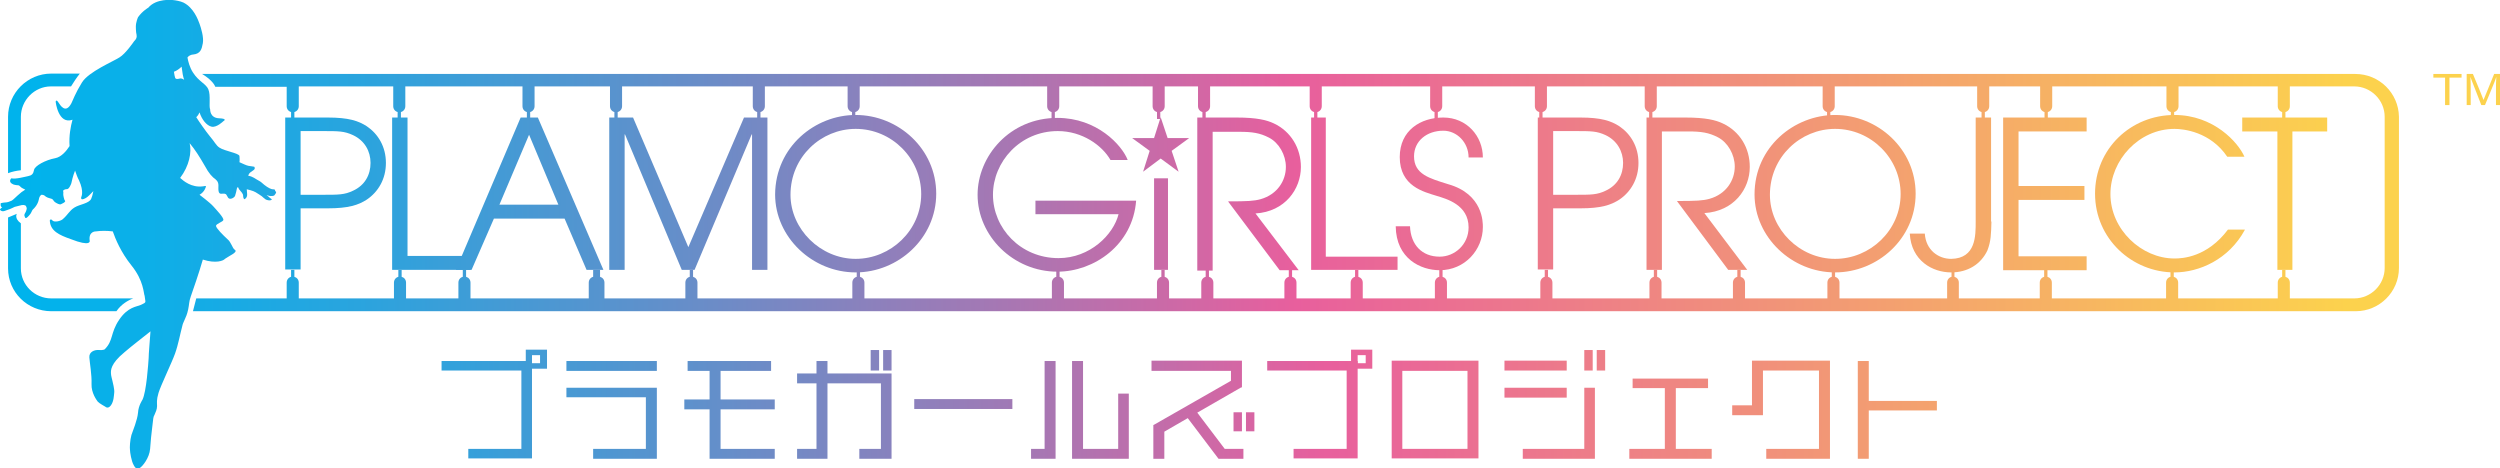 <?xml version="1.0" encoding="utf-8"?>
<!-- Generator: Adobe Illustrator 28.2.0, SVG Export Plug-In . SVG Version: 6.00 Build 0)  -->
<svg version="1.1" id="レイヤー_1" xmlns="http://www.w3.org/2000/svg" xmlns:xlink="http://www.w3.org/1999/xlink" x="0px"
	 y="0px" viewBox="0 0 682.8 127.9" style="enable-background:new 0 0 682.8 127.9;" xml:space="preserve">
<style type="text/css">
	.st0{fill:url(#SVGID_1_);}
	.st1{fill:url(#SVGID_00000094617883079185140660000005135957183472193212_);}
	.st2{fill:url(#SVGID_00000178904217032938710280000005262634910969580208_);}
	.st3{fill:url(#SVGID_00000096028676027821684630000006312849589503814025_);}
	.st4{fill:url(#SVGID_00000143586496162954493250000015422448642251825282_);}
	.st5{fill:url(#SVGID_00000081624850233756314710000012869036645242428047_);}
	.st6{fill:url(#SVGID_00000036213045931965362410000002786788903911581076_);}
	.st7{fill:url(#SVGID_00000147941561449916366370000015814175901549347469_);}
	.st8{fill:url(#SVGID_00000127757512380974407000000013489158209954663610_);}
	.st9{fill:url(#SVGID_00000054244578190706443800000008768648384424903066_);}
	.st10{fill:url(#SVGID_00000035526960136521143410000000262879305630121914_);}
	.st11{fill:url(#SVGID_00000134967693399248554160000004173258764796318360_);}
	.st12{fill:url(#SVGID_00000007405588953664659490000001416842243917863552_);}
	.st13{fill:url(#SVGID_00000121253605335461006660000007365762912838378671_);}
	.st14{fill:url(#SVGID_00000141453559556649450650000005988649417987520420_);}
	.st15{fill:url(#SVGID_00000113329883748766696540000004509857842143416209_);}
	.st16{fill:url(#SVGID_00000113347168957134704020000007637591617746650291_);}
	.st17{fill:url(#SVGID_00000176743603421474254810000018060741179272323514_);}
	.st18{fill:url(#SVGID_00000054977639366090998360000012063465849656124831_);}
	.st19{fill:url(#SVGID_00000057129800392704941460000012351277537997684127_);}
	.st20{fill:url(#SVGID_00000179645562558075784480000007655977556464834748_);}
	.st21{fill:url(#SVGID_00000170964515534599128950000003430280358778292910_);}
	.st22{fill:url(#SVGID_00000134207654176898880750000013236557599605703552_);}
	.st23{fill:url(#SVGID_00000036216880646453497100000005292897943034989716_);}
	.st24{fill:url(#SVGID_00000069395205336389450150000007827803962572362411_);}
	.st25{fill:url(#SVGID_00000176743340578202746580000015876719164586859668_);}
	.st26{fill:url(#SVGID_00000090994591623233373850000008004080429817041578_);}
	.st27{fill:url(#SVGID_00000092454067428047207950000007334701873758346171_);}
	.st28{fill:url(#SVGID_00000135690673045556183540000000663998964539973551_);}
	.st29{fill:url(#SVGID_00000045598008070216028110000001323747602571853706_);}
	.st30{fill:url(#SVGID_00000098903921837664822390000011937723508082450573_);}
	.st31{fill:url(#SVGID_00000091736376150641810920000016824597161252846732_);}
	.st32{fill:url(#SVGID_00000003825240321091836600000015095325471207215792_);}
	.st33{fill:url(#SVGID_00000164480510165376480830000002411768237722692507_);}
	.st34{fill:url(#SVGID_00000085252651484530839920000003255183051837772220_);}
	.st35{fill:url(#SVGID_00000120520879848814261110000001741206853397715858_);}
	.st36{fill:url(#SVGID_00000114785464783022628210000015764260792370626203_);}
	.st37{fill:url(#SVGID_00000060019621695747740110000007011012793343268227_);}
	.st38{fill:url(#SVGID_00000093862486704847082610000007425101607843999879_);}
	.st39{fill:url(#SVGID_00000012446602946351430760000016698990952841278626_);}
	.st40{fill:url(#SVGID_00000176765727970106710550000001321436776347769759_);}
	.st41{fill:url(#SVGID_00000147929940940628882330000009772271553285484427_);}
	.st42{fill:url(#SVGID_00000003087210846800873200000018376770738102951822_);}
	.st43{fill:url(#SVGID_00000129911095534594225430000010355810730679253647_);}
	.st44{fill:url(#SVGID_00000093135406950367290870000006709362219254644102_);}
	.st45{fill:url(#SVGID_00000153706903461420607020000002215371145272460950_);}
	.st46{fill:url(#SVGID_00000021817839805161952280000005392586524414853528_);}
	.st47{fill:url(#SVGID_00000087412812599343714800000004045541188143707051_);}
	.st48{fill:url(#SVGID_00000013896827972307293020000005641687696067715727_);}
</style>
<g>
	<g>
		<g>
			<g>
				<linearGradient id="SVGID_1_" gradientUnits="userSpaceOnUse" x1="23.037" y1="115.562" x2="642.887" y2="115.562">
					<stop  offset="0" style="stop-color:#00B3EC"/>
					<stop  offset="5.133647e-02" style="stop-color:#0CAFE8"/>
					<stop  offset="0.143" style="stop-color:#2AA4DE"/>
					<stop  offset="0.265" style="stop-color:#5D91CC"/>
					<stop  offset="0.41" style="stop-color:#A179B5"/>
					<stop  offset="0.547" style="stop-color:#E85F9D"/>
					<stop  offset="1" style="stop-color:#FCD24D"/>
				</linearGradient>
				<polygon class="st0" points="154.7,108.5 176.4,108.5 176.4,122.6 162,122.6 162,125.3 179.4,125.3 179.4,105.9 154.7,105.9 
									"/>
				
					<linearGradient id="SVGID_00000146466551839982171020000010635874547756459412_" gradientUnits="userSpaceOnUse" x1="23.037" y1="99.922" x2="642.887" y2="99.922">
					<stop  offset="0" style="stop-color:#00B3EC"/>
					<stop  offset="5.133647e-02" style="stop-color:#0CAFE8"/>
					<stop  offset="0.143" style="stop-color:#2AA4DE"/>
					<stop  offset="0.265" style="stop-color:#5D91CC"/>
					<stop  offset="0.41" style="stop-color:#A179B5"/>
					<stop  offset="0.547" style="stop-color:#E85F9D"/>
					<stop  offset="1" style="stop-color:#FCD24D"/>
				</linearGradient>
				
					<rect x="154.7" y="98.6" style="fill:url(#SVGID_00000146466551839982171020000010635874547756459412_);" width="24.7" height="2.7"/>
			</g>
			
				<linearGradient id="SVGID_00000058570938679754176120000015117057822976755866_" gradientUnits="userSpaceOnUse" x1="23.037" y1="111.923" x2="642.887" y2="111.923">
				<stop  offset="0" style="stop-color:#00B3EC"/>
				<stop  offset="5.133647e-02" style="stop-color:#0CAFE8"/>
				<stop  offset="0.143" style="stop-color:#2AA4DE"/>
				<stop  offset="0.265" style="stop-color:#5D91CC"/>
				<stop  offset="0.41" style="stop-color:#A179B5"/>
				<stop  offset="0.547" style="stop-color:#E85F9D"/>
				<stop  offset="1" style="stop-color:#FCD24D"/>
			</linearGradient>
			<polygon style="fill:url(#SVGID_00000058570938679754176120000015117057822976755866_);" points="211.6,111.8 211.6,109.1 
				196.8,109.1 196.8,101.3 210.6,101.3 210.6,98.6 187.8,98.6 187.8,101.3 193.8,101.3 193.8,109.1 186.9,109.1 186.9,111.8 
				193.8,111.8 193.8,125.3 211.6,125.3 211.6,122.6 196.8,122.6 196.8,111.8 			"/>
			<g>
				
					<linearGradient id="SVGID_00000098202571812340660460000012857014489545078434_" gradientUnits="userSpaceOnUse" x1="23.037" y1="98.4" x2="642.887" y2="98.4">
					<stop  offset="0" style="stop-color:#00B3EC"/>
					<stop  offset="5.133647e-02" style="stop-color:#0CAFE8"/>
					<stop  offset="0.143" style="stop-color:#2AA4DE"/>
					<stop  offset="0.265" style="stop-color:#5D91CC"/>
					<stop  offset="0.41" style="stop-color:#A179B5"/>
					<stop  offset="0.547" style="stop-color:#E85F9D"/>
					<stop  offset="1" style="stop-color:#FCD24D"/>
				</linearGradient>
				
					<rect x="237.8" y="95.6" style="fill:url(#SVGID_00000098202571812340660460000012857014489545078434_);" width="2.3" height="5.6"/>
				
					<linearGradient id="SVGID_00000002361374707901418530000017756445963445640873_" gradientUnits="userSpaceOnUse" x1="23.037" y1="98.4" x2="642.887" y2="98.4">
					<stop  offset="0" style="stop-color:#00B3EC"/>
					<stop  offset="5.133647e-02" style="stop-color:#0CAFE8"/>
					<stop  offset="0.143" style="stop-color:#2AA4DE"/>
					<stop  offset="0.265" style="stop-color:#5D91CC"/>
					<stop  offset="0.41" style="stop-color:#A179B5"/>
					<stop  offset="0.547" style="stop-color:#E85F9D"/>
					<stop  offset="1" style="stop-color:#FCD24D"/>
				</linearGradient>
				
					<rect x="241.2" y="95.6" style="fill:url(#SVGID_00000002361374707901418530000017756445963445640873_);" width="2.3" height="5.6"/>
				
					<linearGradient id="SVGID_00000067227361799031090620000002801333175778656925_" gradientUnits="userSpaceOnUse" x1="23.037" y1="111.926" x2="642.887" y2="111.926">
					<stop  offset="0" style="stop-color:#00B3EC"/>
					<stop  offset="5.133647e-02" style="stop-color:#0CAFE8"/>
					<stop  offset="0.143" style="stop-color:#2AA4DE"/>
					<stop  offset="0.265" style="stop-color:#5D91CC"/>
					<stop  offset="0.41" style="stop-color:#A179B5"/>
					<stop  offset="0.547" style="stop-color:#E85F9D"/>
					<stop  offset="1" style="stop-color:#FCD24D"/>
				</linearGradient>
				<polygon style="fill:url(#SVGID_00000067227361799031090620000002801333175778656925_);" points="226,98.6 223,98.6 223,102 
					217.7,102 217.7,104.7 223,104.7 223,122.6 217.7,122.6 217.7,125.3 226,125.3 226,104.7 240.6,104.7 240.6,122.6 234.7,122.6 
					234.7,125.3 243.5,125.3 243.5,102 226,102 				"/>
			</g>
			
				<linearGradient id="SVGID_00000011714028115915163020000009375835211151253694_" gradientUnits="userSpaceOnUse" x1="23.037" y1="110.296" x2="642.887" y2="110.296">
				<stop  offset="0" style="stop-color:#00B3EC"/>
				<stop  offset="5.133647e-02" style="stop-color:#0CAFE8"/>
				<stop  offset="0.143" style="stop-color:#2AA4DE"/>
				<stop  offset="0.265" style="stop-color:#5D91CC"/>
				<stop  offset="0.41" style="stop-color:#A179B5"/>
				<stop  offset="0.547" style="stop-color:#E85F9D"/>
				<stop  offset="1" style="stop-color:#FCD24D"/>
			</linearGradient>
			
				<rect x="249.7" y="109" style="fill:url(#SVGID_00000011714028115915163020000009375835211151253694_);" width="26.8" height="2.7"/>
			<g>
				
					<linearGradient id="SVGID_00000034803188549482705920000011774482953537176494_" gradientUnits="userSpaceOnUse" x1="23.037" y1="111.923" x2="642.887" y2="111.923">
					<stop  offset="0" style="stop-color:#00B3EC"/>
					<stop  offset="5.133647e-02" style="stop-color:#0CAFE8"/>
					<stop  offset="0.143" style="stop-color:#2AA4DE"/>
					<stop  offset="0.265" style="stop-color:#5D91CC"/>
					<stop  offset="0.41" style="stop-color:#A179B5"/>
					<stop  offset="0.547" style="stop-color:#E85F9D"/>
					<stop  offset="1" style="stop-color:#FCD24D"/>
				</linearGradient>
				<polygon style="fill:url(#SVGID_00000034803188549482705920000011774482953537176494_);" points="305.4,107.5 305.4,122.6 
					295.8,122.6 295.8,98.6 292.8,98.6 292.8,125.3 308.3,125.3 308.3,107.5 				"/>
				
					<linearGradient id="SVGID_00000076569507769253154030000003095522951555785383_" gradientUnits="userSpaceOnUse" x1="23.037" y1="111.923" x2="642.887" y2="111.923">
					<stop  offset="0" style="stop-color:#00B3EC"/>
					<stop  offset="5.133647e-02" style="stop-color:#0CAFE8"/>
					<stop  offset="0.143" style="stop-color:#2AA4DE"/>
					<stop  offset="0.265" style="stop-color:#5D91CC"/>
					<stop  offset="0.41" style="stop-color:#A179B5"/>
					<stop  offset="0.547" style="stop-color:#E85F9D"/>
					<stop  offset="1" style="stop-color:#FCD24D"/>
				</linearGradient>
				<polygon style="fill:url(#SVGID_00000076569507769253154030000003095522951555785383_);" points="285.3,122.6 281.6,122.6 
					281.6,125.3 288.3,125.3 288.3,98.6 285.3,98.6 				"/>
			</g>
			
				<linearGradient id="SVGID_00000124857721750902717010000011041543127996135596_" gradientUnits="userSpaceOnUse" x1="23.037" y1="111.891" x2="642.887" y2="111.891">
				<stop  offset="0" style="stop-color:#00B3EC"/>
				<stop  offset="5.133647e-02" style="stop-color:#0CAFE8"/>
				<stop  offset="0.143" style="stop-color:#2AA4DE"/>
				<stop  offset="0.265" style="stop-color:#5D91CC"/>
				<stop  offset="0.41" style="stop-color:#A179B5"/>
				<stop  offset="0.547" style="stop-color:#E85F9D"/>
				<stop  offset="1" style="stop-color:#FCD24D"/>
			</linearGradient>
			<path style="fill:url(#SVGID_00000124857721750902717010000011041543127996135596_);" d="M380.1,98.5v26.7h23.7V98.5H380.1z
				 M383,122.6v-21.3h17.8v21.3H383z"/>
			<g>
				
					<linearGradient id="SVGID_00000124866411605073940350000008360067409966493616_" gradientUnits="userSpaceOnUse" x1="23.037" y1="99.858" x2="642.887" y2="99.858">
					<stop  offset="0" style="stop-color:#00B3EC"/>
					<stop  offset="5.133647e-02" style="stop-color:#0CAFE8"/>
					<stop  offset="0.143" style="stop-color:#2AA4DE"/>
					<stop  offset="0.265" style="stop-color:#5D91CC"/>
					<stop  offset="0.41" style="stop-color:#A179B5"/>
					<stop  offset="0.547" style="stop-color:#E85F9D"/>
					<stop  offset="1" style="stop-color:#FCD24D"/>
				</linearGradient>
				
					<rect x="410.9" y="98.5" style="fill:url(#SVGID_00000124866411605073940350000008360067409966493616_);" width="17" height="2.7"/>
				
					<linearGradient id="SVGID_00000008149078679977102150000016416517567858582682_" gradientUnits="userSpaceOnUse" x1="23.037" y1="107.199" x2="642.887" y2="107.199">
					<stop  offset="0" style="stop-color:#00B3EC"/>
					<stop  offset="5.133647e-02" style="stop-color:#0CAFE8"/>
					<stop  offset="0.143" style="stop-color:#2AA4DE"/>
					<stop  offset="0.265" style="stop-color:#5D91CC"/>
					<stop  offset="0.41" style="stop-color:#A179B5"/>
					<stop  offset="0.547" style="stop-color:#E85F9D"/>
					<stop  offset="1" style="stop-color:#FCD24D"/>
				</linearGradient>
				
					<rect x="410.9" y="105.9" style="fill:url(#SVGID_00000008149078679977102150000016416517567858582682_);" width="17" height="2.7"/>
				
					<linearGradient id="SVGID_00000157293172217825120280000016730670370816343979_" gradientUnits="userSpaceOnUse" x1="23.037" y1="115.594" x2="642.887" y2="115.594">
					<stop  offset="0" style="stop-color:#00B3EC"/>
					<stop  offset="5.133647e-02" style="stop-color:#0CAFE8"/>
					<stop  offset="0.143" style="stop-color:#2AA4DE"/>
					<stop  offset="0.265" style="stop-color:#5D91CC"/>
					<stop  offset="0.41" style="stop-color:#A179B5"/>
					<stop  offset="0.547" style="stop-color:#E85F9D"/>
					<stop  offset="1" style="stop-color:#FCD24D"/>
				</linearGradient>
				<polygon style="fill:url(#SVGID_00000157293172217825120280000016730670370816343979_);" points="432.7,105.9 432.7,122.6 
					415.9,122.6 415.9,125.3 435.6,125.3 435.6,105.9 				"/>
			</g>
			
				<linearGradient id="SVGID_00000053538722377831881140000007490051868238369939_" gradientUnits="userSpaceOnUse" x1="23.037" y1="114.317" x2="642.887" y2="114.317">
				<stop  offset="0" style="stop-color:#00B3EC"/>
				<stop  offset="5.133647e-02" style="stop-color:#0CAFE8"/>
				<stop  offset="0.143" style="stop-color:#2AA4DE"/>
				<stop  offset="0.265" style="stop-color:#5D91CC"/>
				<stop  offset="0.41" style="stop-color:#A179B5"/>
				<stop  offset="0.547" style="stop-color:#E85F9D"/>
				<stop  offset="1" style="stop-color:#FCD24D"/>
			</linearGradient>
			<polygon style="fill:url(#SVGID_00000053538722377831881140000007490051868238369939_);" points="457.7,122.6 457.7,106 
				466.5,106 466.5,103.4 445.9,103.4 445.9,106 454.7,106 454.7,122.6 445,122.6 445,125.3 467.5,125.3 467.5,122.6 			"/>
			
				<linearGradient id="SVGID_00000065053259465601521590000004256731314624779171_" gradientUnits="userSpaceOnUse" x1="23.037" y1="111.891" x2="642.887" y2="111.891">
				<stop  offset="0" style="stop-color:#00B3EC"/>
				<stop  offset="5.133647e-02" style="stop-color:#0CAFE8"/>
				<stop  offset="0.143" style="stop-color:#2AA4DE"/>
				<stop  offset="0.265" style="stop-color:#5D91CC"/>
				<stop  offset="0.41" style="stop-color:#A179B5"/>
				<stop  offset="0.547" style="stop-color:#E85F9D"/>
				<stop  offset="1" style="stop-color:#FCD24D"/>
			</linearGradient>
			<polygon style="fill:url(#SVGID_00000065053259465601521590000004256731314624779171_);" points="478.5,98.5 478.5,110.7 
				473.1,110.7 473.1,113.4 481.5,113.4 481.5,101.2 496.8,101.2 496.8,122.6 482.4,122.6 482.4,125.3 499.8,125.3 499.8,98.5 			
				"/>
			
				<linearGradient id="SVGID_00000160181601201721149440000018260259176121308822_" gradientUnits="userSpaceOnUse" x1="23.037" y1="111.932" x2="642.887" y2="111.932">
				<stop  offset="0" style="stop-color:#00B3EC"/>
				<stop  offset="5.133647e-02" style="stop-color:#0CAFE8"/>
				<stop  offset="0.143" style="stop-color:#2AA4DE"/>
				<stop  offset="0.265" style="stop-color:#5D91CC"/>
				<stop  offset="0.41" style="stop-color:#A179B5"/>
				<stop  offset="0.547" style="stop-color:#E85F9D"/>
				<stop  offset="1" style="stop-color:#FCD24D"/>
			</linearGradient>
			<polygon style="fill:url(#SVGID_00000160181601201721149440000018260259176121308822_);" points="510.4,109.5 510.4,98.6 
				507.4,98.6 507.4,125.3 510.4,125.3 510.4,112.1 529,112.1 529,109.5 			"/>
			
				<linearGradient id="SVGID_00000114796688868990410580000009144962593774707364_" gradientUnits="userSpaceOnUse" x1="23.037" y1="111.888" x2="642.887" y2="111.888">
				<stop  offset="0" style="stop-color:#00B3EC"/>
				<stop  offset="5.133647e-02" style="stop-color:#0CAFE8"/>
				<stop  offset="0.143" style="stop-color:#2AA4DE"/>
				<stop  offset="0.265" style="stop-color:#5D91CC"/>
				<stop  offset="0.41" style="stop-color:#A179B5"/>
				<stop  offset="0.547" style="stop-color:#E85F9D"/>
				<stop  offset="1" style="stop-color:#FCD24D"/>
			</linearGradient>
			<polygon style="fill:url(#SVGID_00000114796688868990410580000009144962593774707364_);" points="339.6,122.6 334.5,122.6 
				327,112.7 339,105.8 339.2,105.8 339.2,98.5 314.5,98.5 314.5,101.3 336.2,101.3 336.2,104 315.2,116 315,116.1 315,125.3 
				318,125.3 318,117.9 324.4,114.2 332.8,125.3 336.6,125.3 336.6,125.3 339.6,125.3 			"/>
			<g>
				
					<linearGradient id="SVGID_00000085951912690378615340000016505474524893854095_" gradientUnits="userSpaceOnUse" x1="23.037" y1="115.204" x2="642.887" y2="115.204">
					<stop  offset="0" style="stop-color:#00B3EC"/>
					<stop  offset="5.133647e-02" style="stop-color:#0CAFE8"/>
					<stop  offset="0.143" style="stop-color:#2AA4DE"/>
					<stop  offset="0.265" style="stop-color:#5D91CC"/>
					<stop  offset="0.41" style="stop-color:#A179B5"/>
					<stop  offset="0.547" style="stop-color:#E85F9D"/>
					<stop  offset="1" style="stop-color:#FCD24D"/>
				</linearGradient>
				
					<rect x="336.9" y="112.6" style="fill:url(#SVGID_00000085951912690378615340000016505474524893854095_);" width="2.3" height="5.2"/>
				
					<linearGradient id="SVGID_00000049196489034377204230000003401240189707472316_" gradientUnits="userSpaceOnUse" x1="23.037" y1="115.204" x2="642.887" y2="115.204">
					<stop  offset="0" style="stop-color:#00B3EC"/>
					<stop  offset="5.133647e-02" style="stop-color:#0CAFE8"/>
					<stop  offset="0.143" style="stop-color:#2AA4DE"/>
					<stop  offset="0.265" style="stop-color:#5D91CC"/>
					<stop  offset="0.41" style="stop-color:#A179B5"/>
					<stop  offset="0.547" style="stop-color:#E85F9D"/>
					<stop  offset="1" style="stop-color:#FCD24D"/>
				</linearGradient>
				
					<rect x="340.3" y="112.6" style="fill:url(#SVGID_00000049196489034377204230000003401240189707472316_);" width="2.3" height="5.2"/>
			</g>
			<g>
				
					<linearGradient id="SVGID_00000153700449492585959690000013572265099873170056_" gradientUnits="userSpaceOnUse" x1="23.037" y1="98.382" x2="642.887" y2="98.382">
					<stop  offset="0" style="stop-color:#00B3EC"/>
					<stop  offset="5.133647e-02" style="stop-color:#0CAFE8"/>
					<stop  offset="0.143" style="stop-color:#2AA4DE"/>
					<stop  offset="0.265" style="stop-color:#5D91CC"/>
					<stop  offset="0.41" style="stop-color:#A179B5"/>
					<stop  offset="0.547" style="stop-color:#E85F9D"/>
					<stop  offset="1" style="stop-color:#FCD24D"/>
				</linearGradient>
				
					<rect x="432.7" y="95.6" style="fill:url(#SVGID_00000153700449492585959690000013572265099873170056_);" width="2.3" height="5.6"/>
				
					<linearGradient id="SVGID_00000078011159077100793860000015768327850929122703_" gradientUnits="userSpaceOnUse" x1="23.037" y1="98.382" x2="642.887" y2="98.382">
					<stop  offset="0" style="stop-color:#00B3EC"/>
					<stop  offset="5.133647e-02" style="stop-color:#0CAFE8"/>
					<stop  offset="0.143" style="stop-color:#2AA4DE"/>
					<stop  offset="0.265" style="stop-color:#5D91CC"/>
					<stop  offset="0.41" style="stop-color:#A179B5"/>
					<stop  offset="0.547" style="stop-color:#E85F9D"/>
					<stop  offset="1" style="stop-color:#FCD24D"/>
				</linearGradient>
				
					<rect x="436.1" y="95.6" style="fill:url(#SVGID_00000078011159077100793860000015768327850929122703_);" width="2.3" height="5.6"/>
			</g>
			
				<linearGradient id="SVGID_00000071543109797723190940000012267407827075872955_" gradientUnits="userSpaceOnUse" x1="23.037" y1="111.889" x2="642.887" y2="111.889">
				<stop  offset="0" style="stop-color:#00B3EC"/>
				<stop  offset="5.133647e-02" style="stop-color:#0CAFE8"/>
				<stop  offset="0.143" style="stop-color:#2AA4DE"/>
				<stop  offset="0.265" style="stop-color:#5D91CC"/>
				<stop  offset="0.41" style="stop-color:#A179B5"/>
				<stop  offset="0.547" style="stop-color:#E85F9D"/>
				<stop  offset="1" style="stop-color:#FCD24D"/>
			</linearGradient>
			<polygon style="fill:url(#SVGID_00000071543109797723190940000012267407827075872955_);" points="120.6,98.6 120.6,101.2 
				142.4,101.2 142.4,122.6 127.9,122.6 127.9,125.2 145.3,125.2 145.3,98.6 			"/>
			
				<linearGradient id="SVGID_00000043432728840068825440000014492872120635944617_" gradientUnits="userSpaceOnUse" x1="23.037" y1="98.15" x2="642.887" y2="98.15">
				<stop  offset="0" style="stop-color:#00B3EC"/>
				<stop  offset="5.133647e-02" style="stop-color:#0CAFE8"/>
				<stop  offset="0.143" style="stop-color:#2AA4DE"/>
				<stop  offset="0.265" style="stop-color:#5D91CC"/>
				<stop  offset="0.41" style="stop-color:#A179B5"/>
				<stop  offset="0.547" style="stop-color:#E85F9D"/>
				<stop  offset="1" style="stop-color:#FCD24D"/>
			</linearGradient>
			<path style="fill:url(#SVGID_00000043432728840068825440000014492872120635944617_);" d="M143.6,95.5v5.2h5.8v-5.2H143.6z
				 M147.5,99.2h-2.2v-2.2h2.2V99.2z"/>
			
				<linearGradient id="SVGID_00000042725580677629626890000002408845162204814213_" gradientUnits="userSpaceOnUse" x1="23.037" y1="111.889" x2="642.887" y2="111.889">
				<stop  offset="0" style="stop-color:#00B3EC"/>
				<stop  offset="5.133647e-02" style="stop-color:#0CAFE8"/>
				<stop  offset="0.143" style="stop-color:#2AA4DE"/>
				<stop  offset="0.265" style="stop-color:#5D91CC"/>
				<stop  offset="0.41" style="stop-color:#A179B5"/>
				<stop  offset="0.547" style="stop-color:#E85F9D"/>
				<stop  offset="1" style="stop-color:#FCD24D"/>
			</linearGradient>
			<polygon style="fill:url(#SVGID_00000042725580677629626890000002408845162204814213_);" points="346.1,98.6 346.1,101.2 
				367.8,101.2 367.8,122.6 353.3,122.6 353.3,125.2 370.8,125.2 370.8,98.6 			"/>
			
				<linearGradient id="SVGID_00000006686626476604468260000015653371844727846839_" gradientUnits="userSpaceOnUse" x1="23.037" y1="98.15" x2="642.887" y2="98.15">
				<stop  offset="0" style="stop-color:#00B3EC"/>
				<stop  offset="5.133647e-02" style="stop-color:#0CAFE8"/>
				<stop  offset="0.143" style="stop-color:#2AA4DE"/>
				<stop  offset="0.265" style="stop-color:#5D91CC"/>
				<stop  offset="0.41" style="stop-color:#A179B5"/>
				<stop  offset="0.547" style="stop-color:#E85F9D"/>
				<stop  offset="1" style="stop-color:#FCD24D"/>
			</linearGradient>
			<path style="fill:url(#SVGID_00000006686626476604468260000015653371844727846839_);" d="M369,95.5v5.2h5.8v-5.2H369z M373,99.2
				h-2.2v-2.2h2.2V99.2z"/>
		</g>
		<g>
			<g>
				
					<linearGradient id="SVGID_00000038386474916948283690000004683867907531027601_" gradientUnits="userSpaceOnUse" x1="6.998" y1="52.929" x2="641.264" y2="52.929">
					<stop  offset="0" style="stop-color:#00B3EC"/>
					<stop  offset="5.133647e-02" style="stop-color:#0CAFE8"/>
					<stop  offset="0.143" style="stop-color:#2AA4DE"/>
					<stop  offset="0.265" style="stop-color:#5D91CC"/>
					<stop  offset="0.41" style="stop-color:#A179B5"/>
					<stop  offset="0.547" style="stop-color:#E85F9D"/>
					<stop  offset="1" style="stop-color:#FCD24D"/>
				</linearGradient>
				<path style="fill:url(#SVGID_00000038386474916948283690000004683867907531027601_);" d="M385.1,61.8c0.2,5.1,3.3,8.3,8.1,8.3
					c4.1,0,7.9-3.3,7.9-8c0-6.2-6.1-7.8-8.7-8.6c-3.5-1.1-10.1-2.6-10.1-10.6c0-7.3,5.7-10.8,11.9-10.8c6.4,0,10.8,5.1,10.8,10.9
					h-3.9c0-4.1-3.2-7.3-6.9-7.3c-4.5,0-8,2.8-8,7c0,4.9,4.2,6,9.3,7.6C405.1,53,405,60.8,405,62c0,6.2-4.9,11.8-11.8,11.8
					c-5.1,0-11.9-3.1-12-12H385.1z"/>
			</g>
			
				<linearGradient id="SVGID_00000155144883928866114170000000927398341514445215_" gradientUnits="userSpaceOnUse" x1="6.998" y1="52.922" x2="641.264" y2="52.922">
				<stop  offset="0" style="stop-color:#00B3EC"/>
				<stop  offset="5.133647e-02" style="stop-color:#0CAFE8"/>
				<stop  offset="0.143" style="stop-color:#2AA4DE"/>
				<stop  offset="0.265" style="stop-color:#5D91CC"/>
				<stop  offset="0.41" style="stop-color:#A179B5"/>
				<stop  offset="0.547" style="stop-color:#E85F9D"/>
				<stop  offset="1" style="stop-color:#FCD24D"/>
			</linearGradient>
			<path style="fill:url(#SVGID_00000155144883928866114170000000927398341514445215_);" d="M327.1,32.1h10.6
				c5.6,0,8.3,0.7,10.2,1.6c4.7,2.2,7.4,6.8,7.4,11.9c0,6-4.3,12.2-12.4,12.7l11.8,15.5h-5.2l-14.1-18.8c5.3,0,7.1-0.1,8.9-0.6
				c4.6-1.3,6.9-5.1,6.9-8.8c0-3.3-1.9-6.6-4.6-8c-2.5-1.3-4.6-1.6-8.1-1.6h-7.3v37.9h-4.2V32.1z"/>
			
				<linearGradient id="SVGID_00000116199231282386739040000015536668378304354693_" gradientUnits="userSpaceOnUse" x1="6.998" y1="52.92" x2="641.264" y2="52.92">
				<stop  offset="0" style="stop-color:#00B3EC"/>
				<stop  offset="5.133647e-02" style="stop-color:#0CAFE8"/>
				<stop  offset="0.143" style="stop-color:#2AA4DE"/>
				<stop  offset="0.265" style="stop-color:#5D91CC"/>
				<stop  offset="0.41" style="stop-color:#A179B5"/>
				<stop  offset="0.547" style="stop-color:#E85F9D"/>
				<stop  offset="1" style="stop-color:#FCD24D"/>
			</linearGradient>
			<path style="fill:url(#SVGID_00000116199231282386739040000015536668378304354693_);" d="M358.1,32.1h4v38h19.6v3.6h-23.6V32.1z"
				/>
			
				<linearGradient id="SVGID_00000134947171925083877560000003817806678647804578_" gradientUnits="userSpaceOnUse" x1="6.998" y1="53.157" x2="641.264" y2="53.157">
				<stop  offset="0" style="stop-color:#00B3EC"/>
				<stop  offset="5.133647e-02" style="stop-color:#0CAFE8"/>
				<stop  offset="0.143" style="stop-color:#2AA4DE"/>
				<stop  offset="0.265" style="stop-color:#5D91CC"/>
				<stop  offset="0.41" style="stop-color:#A179B5"/>
				<stop  offset="0.547" style="stop-color:#E85F9D"/>
				<stop  offset="1" style="stop-color:#FCD24D"/>
			</linearGradient>
			<path style="fill:url(#SVGID_00000134947171925083877560000003817806678647804578_);" d="M310.3,54.8
				c-0.9,12.1-11.5,19.4-21.5,19.4c-12.1,0-21.8-9.8-21.8-21c0-10.5,8.7-21,21.8-21c10.8,0,17.6,7.4,19.2,11.5h-4.7
				c-2.3-4-7.7-7.9-14.4-7.9c-10.3,0-17.7,8.4-17.7,17.4c0,9.1,7.5,17.3,17.9,17.3c8.6,0,15-6.4,16.4-12h-22.7v-3.7H310.3z"/>
			
				<linearGradient id="SVGID_00000152257145129607965220000006124118935827133869_" gradientUnits="userSpaceOnUse" x1="6.998" y1="61.226" x2="641.26" y2="61.226">
				<stop  offset="0" style="stop-color:#00B3EC"/>
				<stop  offset="5.133647e-02" style="stop-color:#0CAFE8"/>
				<stop  offset="0.143" style="stop-color:#2AA4DE"/>
				<stop  offset="0.265" style="stop-color:#5D91CC"/>
				<stop  offset="0.41" style="stop-color:#A179B5"/>
				<stop  offset="0.547" style="stop-color:#E85F9D"/>
				<stop  offset="1" style="stop-color:#FCD24D"/>
			</linearGradient>
			<path style="fill:url(#SVGID_00000152257145129607965220000006124118935827133869_);" d="M315.2,48.7h3.8v25h-3.8V48.7z"/>
			
				<linearGradient id="SVGID_00000088117581175616355170000007623526671253561009_" gradientUnits="userSpaceOnUse" x1="6.998" y1="39.43" x2="641.264" y2="39.43">
				<stop  offset="0" style="stop-color:#00B3EC"/>
				<stop  offset="5.133647e-02" style="stop-color:#0CAFE8"/>
				<stop  offset="0.143" style="stop-color:#2AA4DE"/>
				<stop  offset="0.265" style="stop-color:#5D91CC"/>
				<stop  offset="0.41" style="stop-color:#A179B5"/>
				<stop  offset="0.547" style="stop-color:#E85F9D"/>
				<stop  offset="1" style="stop-color:#FCD24D"/>
			</linearGradient>
			<polygon style="fill:url(#SVGID_00000088117581175616355170000007623526671253561009_);" points="317,32 318.9,37.7 324.8,37.7 
				320,41.2 321.9,46.9 317,43.3 312.2,46.9 314,41.2 309.2,37.7 315.2,37.7 			"/>
			
				<linearGradient id="SVGID_00000156551711772740945630000016982422989582757517_" gradientUnits="userSpaceOnUse" x1="6.998" y1="52.912" x2="641.264" y2="52.912">
				<stop  offset="0" style="stop-color:#00B3EC"/>
				<stop  offset="5.133647e-02" style="stop-color:#0CAFE8"/>
				<stop  offset="0.143" style="stop-color:#2AA4DE"/>
				<stop  offset="0.265" style="stop-color:#5D91CC"/>
				<stop  offset="0.41" style="stop-color:#A179B5"/>
				<stop  offset="0.547" style="stop-color:#E85F9D"/>
				<stop  offset="1" style="stop-color:#FCD24D"/>
			</linearGradient>
			<path style="fill:url(#SVGID_00000156551711772740945630000016982422989582757517_);" d="M77.9,32.1h11.6c5.7,0,8.4,0.9,10.7,2.4
				c3.1,2.1,5.2,5.6,5.2,10s-2.1,7.9-5.2,10c-2.3,1.5-5,2.4-10.7,2.4h-7.4v16.7h-4.2V32.1z M82.1,53.2h6c4.4,0,6,0,8.3-1.1
				c3.3-1.5,4.8-4.4,4.8-7.6s-1.6-6.1-4.8-7.6c-2.4-1.1-3.9-1.1-8.3-1.1h-6V53.2z"/>
			
				<linearGradient id="SVGID_00000141457799502045776590000003650025359181716142_" gradientUnits="userSpaceOnUse" x1="6.998" y1="52.912" x2="641.264" y2="52.912">
				<stop  offset="0" style="stop-color:#00B3EC"/>
				<stop  offset="5.133647e-02" style="stop-color:#0CAFE8"/>
				<stop  offset="0.143" style="stop-color:#2AA4DE"/>
				<stop  offset="0.265" style="stop-color:#5D91CC"/>
				<stop  offset="0.41" style="stop-color:#A179B5"/>
				<stop  offset="0.547" style="stop-color:#E85F9D"/>
				<stop  offset="1" style="stop-color:#FCD24D"/>
			</linearGradient>
			<path style="fill:url(#SVGID_00000141457799502045776590000003650025359181716142_);" d="M107.1,32.1h4.2v37.8h17.2v3.8h-21.4
				V32.1z"/>
			
				<linearGradient id="SVGID_00000089566894044147659340000017638369653008657542_" gradientUnits="userSpaceOnUse" x1="6.998" y1="52.912" x2="641.264" y2="52.912">
				<stop  offset="0" style="stop-color:#00B3EC"/>
				<stop  offset="5.133647e-02" style="stop-color:#0CAFE8"/>
				<stop  offset="0.143" style="stop-color:#2AA4DE"/>
				<stop  offset="0.265" style="stop-color:#5D91CC"/>
				<stop  offset="0.41" style="stop-color:#A179B5"/>
				<stop  offset="0.547" style="stop-color:#E85F9D"/>
				<stop  offset="1" style="stop-color:#FCD24D"/>
			</linearGradient>
			<path style="fill:url(#SVGID_00000089566894044147659340000017638369653008657542_);" d="M142.2,32.1h4.7l17.9,41.6h-4.6l-6-14
				h-19.3l-6.1,14h-4.3L142.2,32.1z M136.4,55.9h16.1l-8-19.1L136.4,55.9z"/>
			
				<linearGradient id="SVGID_00000077302290117466435890000016838281898814800554_" gradientUnits="userSpaceOnUse" x1="6.998" y1="52.912" x2="641.264" y2="52.912">
				<stop  offset="0" style="stop-color:#00B3EC"/>
				<stop  offset="5.133647e-02" style="stop-color:#0CAFE8"/>
				<stop  offset="0.143" style="stop-color:#2AA4DE"/>
				<stop  offset="0.265" style="stop-color:#5D91CC"/>
				<stop  offset="0.41" style="stop-color:#A179B5"/>
				<stop  offset="0.547" style="stop-color:#E85F9D"/>
				<stop  offset="1" style="stop-color:#FCD24D"/>
			</linearGradient>
			<path style="fill:url(#SVGID_00000077302290117466435890000016838281898814800554_);" d="M166.5,32.1h6.4L188,67.5l15.2-35.4h6.4
				v41.6h-4.2v-37h-0.1l-15.6,37h-3.5l-15.5-37h-0.1v37h-4.2V32.1z"/>
			
				<linearGradient id="SVGID_00000165938574734454647440000008349798004225248442_" gradientUnits="userSpaceOnUse" x1="6.998" y1="52.912" x2="641.264" y2="52.912">
				<stop  offset="0" style="stop-color:#00B3EC"/>
				<stop  offset="5.133647e-02" style="stop-color:#0CAFE8"/>
				<stop  offset="0.143" style="stop-color:#2AA4DE"/>
				<stop  offset="0.265" style="stop-color:#5D91CC"/>
				<stop  offset="0.41" style="stop-color:#A179B5"/>
				<stop  offset="0.547" style="stop-color:#E85F9D"/>
				<stop  offset="1" style="stop-color:#FCD24D"/>
			</linearGradient>
			<path style="fill:url(#SVGID_00000165938574734454647440000008349798004225248442_);" d="M233.7,31.4c11.7,0,22,9.3,22,21.5
				s-10.4,21.5-22,21.5c-11.8,0-22-9.6-22-21.3C211.8,40,222.7,31.4,233.7,31.4z M233.7,70.7c9.6,0,17.9-7.8,17.9-17.7
				c0-9.7-8-17.8-17.9-17.8c-9.4,0-17.8,7.6-17.8,18C215.9,62.6,224.1,70.7,233.7,70.7z"/>
			<g>
				<g>
					
						<linearGradient id="SVGID_00000005257139420659280510000000964910741242027407_" gradientUnits="userSpaceOnUse" x1="6.998" y1="52.925" x2="641.264" y2="52.925">
						<stop  offset="0" style="stop-color:#00B3EC"/>
						<stop  offset="5.133647e-02" style="stop-color:#0CAFE8"/>
						<stop  offset="0.143" style="stop-color:#2AA4DE"/>
						<stop  offset="0.265" style="stop-color:#5D91CC"/>
						<stop  offset="0.41" style="stop-color:#A179B5"/>
						<stop  offset="0.547" style="stop-color:#E85F9D"/>
						<stop  offset="1" style="stop-color:#FCD24D"/>
					</linearGradient>
					<path style="fill:url(#SVGID_00000005257139420659280510000000964910741242027407_);" d="M420,32.1h11.6
						c5.7,0,8.4,0.9,10.7,2.4c3.1,2.1,5.2,5.6,5.2,10c0,4.4-2.1,7.9-5.2,10c-2.3,1.5-5,2.4-10.7,2.4h-7.4v16.7H420V32.1z
						 M424.2,53.2h6c4.4,0,6,0,8.3-1.1c3.3-1.5,4.8-4.4,4.8-7.6c0-3.1-1.6-6.1-4.8-7.6c-2.4-1.1-3.9-1.1-8.3-1.1h-6V53.2z"/>
					
						<linearGradient id="SVGID_00000010995457208065225220000001346311605259182001_" gradientUnits="userSpaceOnUse" x1="6.998" y1="52.925" x2="641.264" y2="52.925">
						<stop  offset="0" style="stop-color:#00B3EC"/>
						<stop  offset="5.133647e-02" style="stop-color:#0CAFE8"/>
						<stop  offset="0.143" style="stop-color:#2AA4DE"/>
						<stop  offset="0.265" style="stop-color:#5D91CC"/>
						<stop  offset="0.41" style="stop-color:#A179B5"/>
						<stop  offset="0.547" style="stop-color:#E85F9D"/>
						<stop  offset="1" style="stop-color:#FCD24D"/>
					</linearGradient>
					<path style="fill:url(#SVGID_00000010995457208065225220000001346311605259182001_);" d="M449.7,32.1h10.6
						c5.6,0,8.3,0.7,10.2,1.6c4.7,2.2,7.4,6.7,7.4,11.9c0,6-4.3,12.1-12.4,12.6l11.7,15.5h-5.2L458,54.9c5.3,0,7.1-0.1,8.9-0.6
						c4.6-1.3,6.9-5.1,6.9-8.8c0-3.3-1.9-6.6-4.6-8c-2.5-1.3-4.6-1.6-8.1-1.6h-7.2v37.8h-4.2V32.1z"/>
					
						<linearGradient id="SVGID_00000183226137358137298990000001176233504851873429_" gradientUnits="userSpaceOnUse" x1="6.998" y1="52.925" x2="641.264" y2="52.925">
						<stop  offset="0" style="stop-color:#00B3EC"/>
						<stop  offset="5.133647e-02" style="stop-color:#0CAFE8"/>
						<stop  offset="0.143" style="stop-color:#2AA4DE"/>
						<stop  offset="0.265" style="stop-color:#5D91CC"/>
						<stop  offset="0.41" style="stop-color:#A179B5"/>
						<stop  offset="0.547" style="stop-color:#E85F9D"/>
						<stop  offset="1" style="stop-color:#FCD24D"/>
					</linearGradient>
					<path style="fill:url(#SVGID_00000183226137358137298990000001176233504851873429_);" d="M501.2,31.4c11.7,0,22,9.3,22,21.5
						c0,12.3-10.4,21.5-22,21.5c-11.8,0-22-9.6-22-21.3C479.2,40.1,490.1,31.4,501.2,31.4z M501.2,70.7c9.6,0,17.9-7.8,17.9-17.7
						c0-9.7-8-17.8-17.9-17.8c-9.4,0-17.8,7.6-17.8,18C483.4,62.6,491.5,70.7,501.2,70.7z"/>
					
						<linearGradient id="SVGID_00000011026141249717775370000014886181169584280478_" gradientUnits="userSpaceOnUse" x1="6.998" y1="53.291" x2="641.264" y2="53.291">
						<stop  offset="0" style="stop-color:#00B3EC"/>
						<stop  offset="5.133647e-02" style="stop-color:#0CAFE8"/>
						<stop  offset="0.143" style="stop-color:#2AA4DE"/>
						<stop  offset="0.265" style="stop-color:#5D91CC"/>
						<stop  offset="0.41" style="stop-color:#A179B5"/>
						<stop  offset="0.547" style="stop-color:#E85F9D"/>
						<stop  offset="1" style="stop-color:#FCD24D"/>
					</linearGradient>
					<path style="fill:url(#SVGID_00000011026141249717775370000014886181169584280478_);" d="M543.9,60.5c-0.1,3.4-0.1,5.3-1.1,7.9
						c-1.8,3.8-5.4,6-9.9,6c-5.1,0-10.9-3.2-11.3-10.6h4.1c0.3,4.5,3.7,6.9,7.2,6.9c6.8-0.1,6.7-6.4,6.7-10.2V32.1h4.2V60.5z"/>
					
						<linearGradient id="SVGID_00000013182854318704252120000003735567116295884455_" gradientUnits="userSpaceOnUse" x1="6.998" y1="52.925" x2="641.264" y2="52.925">
						<stop  offset="0" style="stop-color:#00B3EC"/>
						<stop  offset="5.133647e-02" style="stop-color:#0CAFE8"/>
						<stop  offset="0.143" style="stop-color:#2AA4DE"/>
						<stop  offset="0.265" style="stop-color:#5D91CC"/>
						<stop  offset="0.41" style="stop-color:#A179B5"/>
						<stop  offset="0.547" style="stop-color:#E85F9D"/>
						<stop  offset="1" style="stop-color:#FCD24D"/>
					</linearGradient>
					<path style="fill:url(#SVGID_00000013182854318704252120000003735567116295884455_);" d="M547.1,32.1h22.8v3.8h-18.6v14.9h18
						v3.8h-18V70h18.6v3.8h-22.8V32.1z"/>
					
						<linearGradient id="SVGID_00000104689537414973029690000010778057436020294587_" gradientUnits="userSpaceOnUse" x1="6.998" y1="52.954" x2="641.264" y2="52.954">
						<stop  offset="0" style="stop-color:#00B3EC"/>
						<stop  offset="5.133647e-02" style="stop-color:#0CAFE8"/>
						<stop  offset="0.143" style="stop-color:#2AA4DE"/>
						<stop  offset="0.265" style="stop-color:#5D91CC"/>
						<stop  offset="0.41" style="stop-color:#A179B5"/>
						<stop  offset="0.547" style="stop-color:#E85F9D"/>
						<stop  offset="1" style="stop-color:#FCD24D"/>
					</linearGradient>
					<path style="fill:url(#SVGID_00000104689537414973029690000010778057436020294587_);" d="M613.1,62.8
						c-4.4,8.1-12.5,11.6-19.2,11.6c-11.6,0-21.7-9.2-21.7-21.5s9.8-21.5,21.7-21.5c10.7,0,17.4,7.5,19.1,11.4h-4.7
						c-4.6-6.8-11.9-7.6-14.4-7.6c-9.7,0-17.5,8.5-17.5,17.8c0,9.7,8.5,17.6,17.5,17.6c2.1,0,8.9-0.3,14.6-7.9H613.1z"/>
					
						<linearGradient id="SVGID_00000142175743744055240740000003138194035212963208_" gradientUnits="userSpaceOnUse" x1="6.998" y1="52.925" x2="641.264" y2="52.925">
						<stop  offset="0" style="stop-color:#00B3EC"/>
						<stop  offset="5.133647e-02" style="stop-color:#0CAFE8"/>
						<stop  offset="0.143" style="stop-color:#2AA4DE"/>
						<stop  offset="0.265" style="stop-color:#5D91CC"/>
						<stop  offset="0.41" style="stop-color:#A179B5"/>
						<stop  offset="0.547" style="stop-color:#E85F9D"/>
						<stop  offset="1" style="stop-color:#FCD24D"/>
					</linearGradient>
					<path style="fill:url(#SVGID_00000142175743744055240740000003138194035212963208_);" d="M622,35.9h-9.6v-3.8h23.2v3.8h-9.5
						v37.8H622V35.9z"/>
				</g>
			</g>
		</g>
		
			<linearGradient id="SVGID_00000000937849654365489750000014148599418649059241_" gradientUnits="userSpaceOnUse" x1="6.998" y1="63.93" x2="641.264" y2="63.93">
			<stop  offset="0" style="stop-color:#00B3EC"/>
			<stop  offset="5.133647e-02" style="stop-color:#0CAFE8"/>
			<stop  offset="0.143" style="stop-color:#2AA4DE"/>
			<stop  offset="0.265" style="stop-color:#5D91CC"/>
			<stop  offset="0.41" style="stop-color:#A179B5"/>
			<stop  offset="0.547" style="stop-color:#E85F9D"/>
			<stop  offset="1" style="stop-color:#FCD24D"/>
		</linearGradient>
		<path style="fill:url(#SVGID_00000000937849654365489750000014148599418649059241_);" d="M75.3,52.3c-0.2-0.1-0.1-0.2-0.2-0.4
			s-0.2-0.2-0.6-0.2c-0.4,0-1.3-0.4-2.3-1.2c-1-0.8-0.7-0.7-1.6-1.2c-0.8-0.4-1.5-1.1-2.8-1.3c0-0.1,0.1-0.2,0.1-0.3
			c0.2-0.5,0.7-0.8,1.3-1.2c0.6-0.4,0.3-0.8,0.3-0.9s-0.4-0.1-1.6-0.3c-0.6-0.1-1.6-0.6-2.5-1c0.1-0.7,0-1.3,0-1.7
			c-0.2-0.8-4-1.3-5.5-2.3c-0.9-0.6-1.3-1.6-2.6-3.1c-1-1.2-3.1-4.2-3.7-5.2c0.1-0.1,0.1-0.1,0.2-0.2c0.3-0.3,0.5-0.7,0.7-1.1
			c0.6,1.9,1.9,3.6,3.3,3.9c1.4,0.3,3.2-1.5,3.2-1.5s1.4-0.7-1.2-0.8c-2.5-0.1-2.4-2.4-2.4-2.4c-0.4-0.8,0.2-3.9-0.5-5.5
			c-0.6-1.5-2.6-2.1-4.2-4.6c-0.9-1.4-1.3-3-1.5-4.1c0.6-0.8,1.5-0.8,1.5-0.8c2.1-0.2,2.4-1.5,2.7-3.1s-0.5-4.2-0.9-5.3
			c-0.4-1.1-1.6-4.4-4.4-5.8c-0.9-0.4-2-0.6-3-0.7c0,0,0,0,0,0s-4.4-0.5-6.6,2.1c0,0-1.6,0.9-2.8,2.6c0,0-0.6,1.3-0.6,2.6
			c0,0,0,1.5,0.2,2.2c0.1,0.7,0,1.1-0.7,1.8c0,0-2.3,3.4-4,4.4c-1.7,1.1-8.4,3.9-10.2,6.8c-1.8,2.9-2.5,4.9-2.9,5.7
			c-1.6,3-3,0.6-3.6-0.3c-0.6-0.9-0.7-0.1-0.7-0.1s0.7,6.3,4.6,4.9c-0.5,1.8-1,4.4-0.8,7.2c-0.9,1.4-2.3,3-3.9,3.3
			c-2.7,0.5-5.6,2.1-5.8,3.2c-0.2,1.1-0.6,1.5-1.6,1.7c-1,0.2-3.5,0.9-4.6,0.6c0,0-1.1,1,0.6,1.7c0,0,0.7,0.2,1.2,0.2
			c0.4,0,0.4,0.2,0.9,0.6c0.1,0.1,0.5,0.3,1.1,0.6c-0.4,0.3-1,0.6-1.4,1c-1.1,0.9-1.9,1.8-2.3,2c-0.4,0.2-1.2,0.5-1.7,0.5
			s-1.3,0.2-1.3,0.2S0,56.5,0.6,56.6c0,0-0.7,0.5-0.6,0.7c0.3,0.4,0.8,0.5,1.3,0.3c0.4-0.2,1-0.3,1.4-0.5c0.5-0.2,0.9-0.4,1.3-0.6
			c0.4-0.1,1.5-0.4,2-0.5c0,0,0.9-0.1,1.1,0.3c0.2,0.4,0.2,0.5,0.2,0.7c0,0.2-0.2,0.7-0.2,0.7c-0.1,0.4-0.6,0.8-0.4,1.3
			c0.2,0.5,0.2,1,1.2-0.1c1-1.1,0.6-1.3,1.3-1.9c0,0,1.1-1,1.4-2.5c0.1-0.7,0.4-1.1,0.7-1.3c0.5,0,0.8,0.1,1.2,0.5
			c0.6,0.4,1.1,0.4,1.6,0.6c0.5,0.2,0.4,0.5,0.9,0.9c0.6,0.4,1.2,0.7,1.6,0.6c0.4-0.2,1.1-0.5,1.2-0.8c0-0.3-0.2-0.1-0.4-1.1
			c-0.2-0.9-0.1-0.9-0.1-1.4c0-0.3-0.3-0.4,0.3-0.7c0.6-0.3,0.9,0.2,1.5-0.9c0.5-1,0.3-0.6,0.7-2.2c0.2-0.7,0.4-1.4,0.7-2.1
			c0.3,0.8,0.6,1.8,1.1,2.7c1.4,3.1,0.6,4.5,0.6,4.5s-0.4,1.2,1.2,0.3c0.6-0.3,1.3-1.1,2.1-1.9c-0.2,1-0.4,1.7-0.6,2.1
			c-0.6,1.3-3.2,1.5-4.6,2.4c-1.4,0.9-1.7,1.9-3.2,3.2c-0.6,0.5-2.3,0.9-2.8,0.3c-0.5-0.6-0.7,0-0.7,0c0.1,2.9,2.6,4,5.7,5.1
			c5.6,2.2,5.2,0.5,5.2,0.5c-0.4-2.7,1.7-2.6,1.7-2.6c1.4-0.2,3-0.2,4.6,0c0.7,2,2.2,5.7,5.1,9.3c3.4,4.2,3.3,7.7,3.6,8.3l0.2,1.4
			c0,0,0.1,0.4-0.3,0.6c-0.3,0.2-1,0.5-1,0.5c-1.1,0.5-3.5,0.5-5.9,4.1c-2.4,3.6-1.5,5.6-3.9,8c0,0-0.4,0.3-1.6,0.2
			c-1.2-0.1-2.7,0.5-2.6,2c0.1,1.5,0.7,4.8,0.6,7.3c-0.1,2.4,1.4,4.4,1.7,4.8c0.3,0.4,2.1,1.4,2.1,1.4s0.7,0.7,1.5-0.4
			c0.8-1.1,0.8-2.7,0.9-3.5c0.1-0.8-0.4-2.8-0.5-3.2c-0.1-0.5-0.4-1.4-0.4-2.1c0-0.7-0.2-2.5,3.7-5.7c2.2-1.9,5-4,7.1-5.7
			c-0.2,2.8-0.5,6.2-0.5,7.3c-0.1,1.5-0.6,9.2-1.7,11.4c0,0-1.1,1.6-1.2,3.5c-0.2,2.1-1.4,4.9-1.8,6.1c-0.4,1.4-0.5,3.5-0.4,4.1
			c0,0.6,0.4,3.1,1,4.1c0.5,1,1,1.2,1.7,0.8s2.6-2.7,2.8-5.2c0.2-2.5,0.3-3.8,0.6-6.1c0.3-2.3,0.2-2.5,0.6-3.2
			c0.3-0.7,0.7-1.5,0.7-2.4c0-0.9-0.2-1.6,0.4-3.6c0.6-2,3.6-8.2,4.5-10.7c0.9-2.5,1.5-5.8,1.9-7.2c0.3-1.3,0.3-1,0.7-2
			c0.4-0.9,0.7-1.5,1-2.9c0.3-1.4,0.2-2.1,0.7-3.5c0.4-1.1,2.4-6.9,3.3-10.1c3.7,1.2,5.6,0.2,5.8,0c0.3-0.3,1.7-1.1,2.2-1.4
			c0.5-0.3,1.4-0.9,0.7-1.3c-0.7-0.5-0.9-2-2-2.9c-1.1-1-3.1-3-3.1-3.6c0-0.6,1.9-1.1,2-1.6c0.2-0.6-1.9-2.8-2.8-3.8
			c-0.9-1-3.7-3.1-3.7-3.1c1.4-0.8,1.7-2.1,1.7-2.1c0.4-0.5-0.8-0.2-0.8-0.2c-3.1,0.4-5.3-1.5-6.2-2.3c2.5-3.3,3.2-7,2.6-9.5
			c1.5,1.8,2.7,3.7,4.2,6.3c1,1.9,2,3,2.9,3.6c0.1,0.1,0.1,0.2,0.2,0.2c0.9,0.9,0.4,1.9,0.6,3c0.2,1.1,1,0.6,1.6,0.7
			c0.6,0.1,0.5,0.3,1,1.1c0.5,0.7,1.7,0,1.9-0.5c0.2-0.5,0.4-1.5,0.5-2c0-0.1,0.1-0.3,0.3-0.4c0.1,0.2,0.2,0.4,0.3,0.6
			c0.5,0.6,1.1,1.2,1.1,1.7c0,0.6,0.2,0.9,0.3,1c0.1,0.1,0.9-0.4,0.8-1.4s-0.1-1.1-0.1-1.3c0,0,1.8,0.4,2.4,0.8
			c0.6,0.4,1.5,0.9,1.7,1.1c0.2,0.2,0.8,0.7,1.1,0.9c0.4,0.2,1.1,0.3,1.3,0.2c0.2-0.1,0.5-0.2,0.3-0.3c-0.2-0.1-0.8-0.6-1.1-0.9
			c-0.2-0.2-0.3-0.2-0.3-0.2s0,0,0.1,0c0.1,0,0.3,0.1,0.3,0.1c0.2,0.1,1,0.3,1.7,0C75.5,52.7,75.5,52.4,75.3,52.3z M50.3,21.8
			c-0.4-0.3-0.9-0.5-1.4-0.3c-1.1,0.3-1.1-0.4-1.1-0.4c-0.2-0.6-0.2-1.1-0.3-1.5c0.8-0.3,1.5-0.8,2.1-1.4C49.8,19.9,50,21,50.3,21.8
			z"/>
		<g>
			
				<linearGradient id="SVGID_00000116919353921929520430000015470014745790243715_" gradientUnits="userSpaceOnUse" x1="6.998" y1="33.777" x2="641.264" y2="33.777">
				<stop  offset="0" style="stop-color:#00B3EC"/>
				<stop  offset="5.133647e-02" style="stop-color:#0CAFE8"/>
				<stop  offset="0.143" style="stop-color:#2AA4DE"/>
				<stop  offset="0.265" style="stop-color:#5D91CC"/>
				<stop  offset="0.41" style="stop-color:#A179B5"/>
				<stop  offset="0.547" style="stop-color:#E85F9D"/>
				<stop  offset="1" style="stop-color:#FCD24D"/>
			</linearGradient>
			<path style="fill:url(#SVGID_00000116919353921929520430000015470014745790243715_);" d="M5.7,31.9c0-4.5,3.7-8.3,8.2-8.3h5.5
				c0.6-1,1.6-2.5,2.4-3.5H14c-6.5,0-11.8,5.3-11.8,11.8v15.4c1-0.4,2.4-0.7,3.5-0.8V31.9z"/>
			
				<linearGradient id="SVGID_00000044879291092791603120000015434838540536107683_" gradientUnits="userSpaceOnUse" x1="6.998" y1="52.6" x2="641.264" y2="52.6">
				<stop  offset="0" style="stop-color:#00B3EC"/>
				<stop  offset="5.133647e-02" style="stop-color:#0CAFE8"/>
				<stop  offset="0.143" style="stop-color:#2AA4DE"/>
				<stop  offset="0.265" style="stop-color:#5D91CC"/>
				<stop  offset="0.41" style="stop-color:#A179B5"/>
				<stop  offset="0.547" style="stop-color:#E85F9D"/>
				<stop  offset="1" style="stop-color:#FCD24D"/>
			</linearGradient>
			<path style="fill:url(#SVGID_00000044879291092791603120000015434838540536107683_);" d="M643.3,20.2H55.2
				c2.1,1.3,3.2,2.5,3.6,3.5h19.5V29c0,0.8,0.5,1.4,1.2,1.6v1.9h0.9v-1.9c0.7-0.2,1.2-0.8,1.2-1.6v-5.4h25.8V29
				c0,0.8,0.5,1.4,1.2,1.6v1.9h0.9v-1.9c0.7-0.2,1.2-0.8,1.2-1.6v-5.4h32V29c0,0.8,0.5,1.4,1.2,1.6v1.9h0.9v-1.9
				c0.7-0.2,1.2-0.8,1.2-1.6v-5.4h20.6V29c0,0.8,0.5,1.4,1.2,1.6v1.9h0.9v-1.9c0.7-0.2,1.2-0.8,1.2-1.6v-5.4h35.7V29
				c0,0.8,0.5,1.4,1.2,1.6v1.9h0.9v-1.9c0.7-0.2,1.2-0.8,1.2-1.6v-5.4h22.6V29c0,0.8,0.5,1.4,1.2,1.6v1.9h0.9v-1.9
				c0.7-0.2,1.2-0.8,1.2-1.6v-5.4h51.2V29c0,0.8,0.5,1.4,1.2,1.6v1.9h0.9v-1.9c0.7-0.2,1.2-0.8,1.2-1.6v-5.4h25.5V29
				c0,0.8,0.5,1.4,1.2,1.6v1.9h0.9v-1.9c0.7-0.2,1.2-0.8,1.2-1.6v-5.4h9.1V29c0,0.8,0.5,1.4,1.2,1.6v1.9h0.9v-1.9
				c0.7-0.2,1.2-0.8,1.2-1.6v-5.4h27.2v5.4c0,0.8,0.5,1.4,1.2,1.6v1.9h0.9v-1.9c0.7-0.2,1.2-0.8,1.2-1.6v-5.4h29.6V29
				c0,0.8,0.5,1.4,1.2,1.6v1.9h0.9v-1.9c0.7-0.2,1.2-0.8,1.2-1.6v-5.4h25.3V29c0,0.8,0.5,1.4,1.2,1.6v1.9h0.9v-1.9
				c0.7-0.2,1.2-0.8,1.2-1.6v-5.4h26.7V29c0,0.8,0.5,1.4,1.2,1.6v1.9h0.9v-1.9c0.7-0.2,1.2-0.8,1.2-1.6v-5.4h45.3V29
				c0,0.8,0.5,1.4,1.2,1.6v1.9h0.9v-1.9c0.7-0.2,1.2-0.8,1.2-1.6v-5.4H540V29c0,0.8,0.5,1.4,1.2,1.6v1.9h0.9v-1.9
				c0.7-0.2,1.2-0.8,1.2-1.6v-5.4h13.9V29c0,0.8,0.5,1.4,1.2,1.6v1.9h0.9v-1.9c0.7-0.2,1.2-0.8,1.2-1.6v-5.4h31.2V29
				c0,0.8,0.5,1.4,1.2,1.6v1.9h0.9v-1.9c0.7-0.2,1.2-0.8,1.2-1.6v-5.4h27.1V29c0,0.8,0.5,1.4,1.2,1.6v1.9h0.9v-1.9
				c0.7-0.2,1.2-0.8,1.2-1.6v-5.4h17.6c4.5,0,8.3,3.7,8.3,8.3v41.3c0,4.5-3.7,8.3-8.3,8.3h-17.6v-4.3c0-0.8-0.5-1.4-1.2-1.6v-1.9
				h-0.9v1.9c-0.7,0.2-1.2,0.8-1.2,1.6v4.3h-27.2v-4.3c0-0.8-0.5-1.4-1.2-1.6v-1.9h-0.9v1.9c-0.7,0.2-1.2,0.8-1.2,1.6v4.3h-31.2
				v-4.3c0-0.8-0.5-1.4-1.2-1.6v-1.9h-0.9v1.9c-0.7,0.2-1.2,0.8-1.2,1.6v4.3h-22.1v-4.3c0-0.8-0.5-1.4-1.2-1.6v-1.9H533v1.9
				c-0.7,0.2-1.2,0.8-1.2,1.6v4.3h-29.4v-4.3c0-0.8-0.5-1.4-1.2-1.6v-1.9h-0.9v1.9c-0.7,0.2-1.2,0.8-1.2,1.6v4.3h-22.5v-4.3
				c0-0.8-0.5-1.4-1.2-1.6v-1.9h-0.9v1.9c-0.7,0.2-1.2,0.8-1.2,1.6v4.3h-19.5v-4.3c0-0.8-0.5-1.4-1.2-1.6v-1.9h-0.9v1.9
				c-0.7,0.2-1.2,0.8-1.2,1.6v4.3h-26.5v-4.3c0-0.8-0.5-1.4-1.2-1.6v-1.9h-0.9v1.9c-0.7,0.2-1.2,0.8-1.2,1.6v4.3h-25.5v-4.3
				c0-0.8-0.5-1.4-1.2-1.6v-1.9h-0.9v1.9c-0.7,0.2-1.2,0.8-1.2,1.6v4.3h-19.7v-4.3c0-0.8-0.5-1.4-1.2-1.6v-1.9h-0.9v1.9
				c-0.7,0.2-1.2,0.8-1.2,1.6v4.3h-14.8v-4.3c0-0.8-0.5-1.4-1.2-1.6v-1.9h-0.9v1.9c-0.7,0.2-1.2,0.8-1.2,1.6v4.3h-19.4v-4.3
				c0-0.8-0.5-1.4-1.2-1.6v-1.9h-0.9v1.9c-0.7,0.2-1.2,0.8-1.2,1.6v4.3h-8.8v-4.3c0-0.8-0.5-1.4-1.2-1.6v-1.9h-0.9v1.9
				c-0.7,0.2-1.2,0.8-1.2,1.6v4.3h-25.4v-4.3c0-0.8-0.5-1.4-1.2-1.6v-1.9h-0.9v1.9c-0.7,0.2-1.2,0.8-1.2,1.6v4.3h-51.2v-4.3
				c0-0.8-0.5-1.4-1.2-1.6v-1.9h-0.9v1.9c-0.7,0.2-1.2,0.8-1.2,1.6v4.3h-42.3v-4.3c0-0.8-0.5-1.4-1.2-1.6v-1.9h-0.9v1.9
				c-0.7,0.2-1.2,0.8-1.2,1.6v4.3h-22.1v-4.3c0-0.8-0.5-1.4-1.2-1.6v-1.9H162v1.9c-0.7,0.2-1.2,0.8-1.2,1.6v4.3h-32.3v-4.3
				c0-0.8-0.5-1.4-1.2-1.6v-1.9h-0.9v1.9c-0.7,0.2-1.2,0.8-1.2,1.6v4.3h-14.3v-4.3c0-0.8-0.5-1.4-1.2-1.6v-1.9h-0.9v1.9
				c-0.7,0.2-1.2,0.8-1.2,1.6v4.3H81.6v-4.3c0-0.8-0.5-1.4-1.2-1.6v-1.9h-0.9v1.9c-0.7,0.2-1.2,0.8-1.2,1.6v4.3H53.6L52.7,85h590.7
				c6.5,0,11.8-5.3,11.8-11.8V31.9C655.1,25.4,649.8,20.2,643.3,20.2z"/>
			
				<linearGradient id="SVGID_00000015356468209537258690000008223731560648522420_" gradientUnits="userSpaceOnUse" x1="6.998" y1="71.713" x2="641.264" y2="71.713">
				<stop  offset="0" style="stop-color:#00B3EC"/>
				<stop  offset="5.133647e-02" style="stop-color:#0CAFE8"/>
				<stop  offset="0.143" style="stop-color:#2AA4DE"/>
				<stop  offset="0.265" style="stop-color:#5D91CC"/>
				<stop  offset="0.41" style="stop-color:#A179B5"/>
				<stop  offset="0.547" style="stop-color:#E85F9D"/>
				<stop  offset="1" style="stop-color:#FCD24D"/>
			</linearGradient>
			<path style="fill:url(#SVGID_00000015356468209537258690000008223731560648522420_);" d="M5.7,73.3V61c-1.9-1.4-1.1-2.6-1.1-2.6
				l-2.4,1v13.9C2.2,79.8,7.5,85,14,85h17.8c1.3-1.9,3.2-3,4.6-3.5H14C9.4,81.5,5.7,77.8,5.7,73.3z"/>
		</g>
	</g>
	<g>
		
			<linearGradient id="SVGID_00000036227948137860250560000009562673274291633593_" gradientUnits="userSpaceOnUse" x1="1.883" y1="24.438" x2="660.316" y2="24.438">
			<stop  offset="0" style="stop-color:#00B3EC"/>
			<stop  offset="5.133647e-02" style="stop-color:#0CAFE8"/>
			<stop  offset="0.143" style="stop-color:#2AA4DE"/>
			<stop  offset="0.265" style="stop-color:#5D91CC"/>
			<stop  offset="0.41" style="stop-color:#A179B5"/>
			<stop  offset="0.547" style="stop-color:#E85F9D"/>
			<stop  offset="1" style="stop-color:#FCD24D"/>
		</linearGradient>
		<path style="fill:url(#SVGID_00000036227948137860250560000009562673274291633593_);" d="M667.8,21.2h-3.2v-1h7.7v1H669v7.5h-1.2
			V21.2z"/>
		
			<linearGradient id="SVGID_00000170259144983648141080000003805929733803231923_" gradientUnits="userSpaceOnUse" x1="1.883" y1="24.438" x2="660.316" y2="24.438">
			<stop  offset="0" style="stop-color:#00B3EC"/>
			<stop  offset="5.133647e-02" style="stop-color:#0CAFE8"/>
			<stop  offset="0.143" style="stop-color:#2AA4DE"/>
			<stop  offset="0.265" style="stop-color:#5D91CC"/>
			<stop  offset="0.41" style="stop-color:#A179B5"/>
			<stop  offset="0.547" style="stop-color:#E85F9D"/>
			<stop  offset="1" style="stop-color:#FCD24D"/>
		</linearGradient>
		<path style="fill:url(#SVGID_00000170259144983648141080000003805929733803231923_);" d="M681.7,25c0-1.6,0-3.1,0.1-4h0
			c-0.4,1.3-1.9,4.7-3.1,7.7h-1c-0.9-2.4-2.5-6.3-3-7.7h0c0.1,1,0.1,2.8,0.1,4.2v3.5h-1.1v-8.5h1.7c1.2,2.8,2.6,6.3,2.9,7.1h0
			c0.4-1.1,1.9-4.5,2.9-7.1h1.7v8.5h-1.2V25z"/>
	</g>
</g>
</svg>
